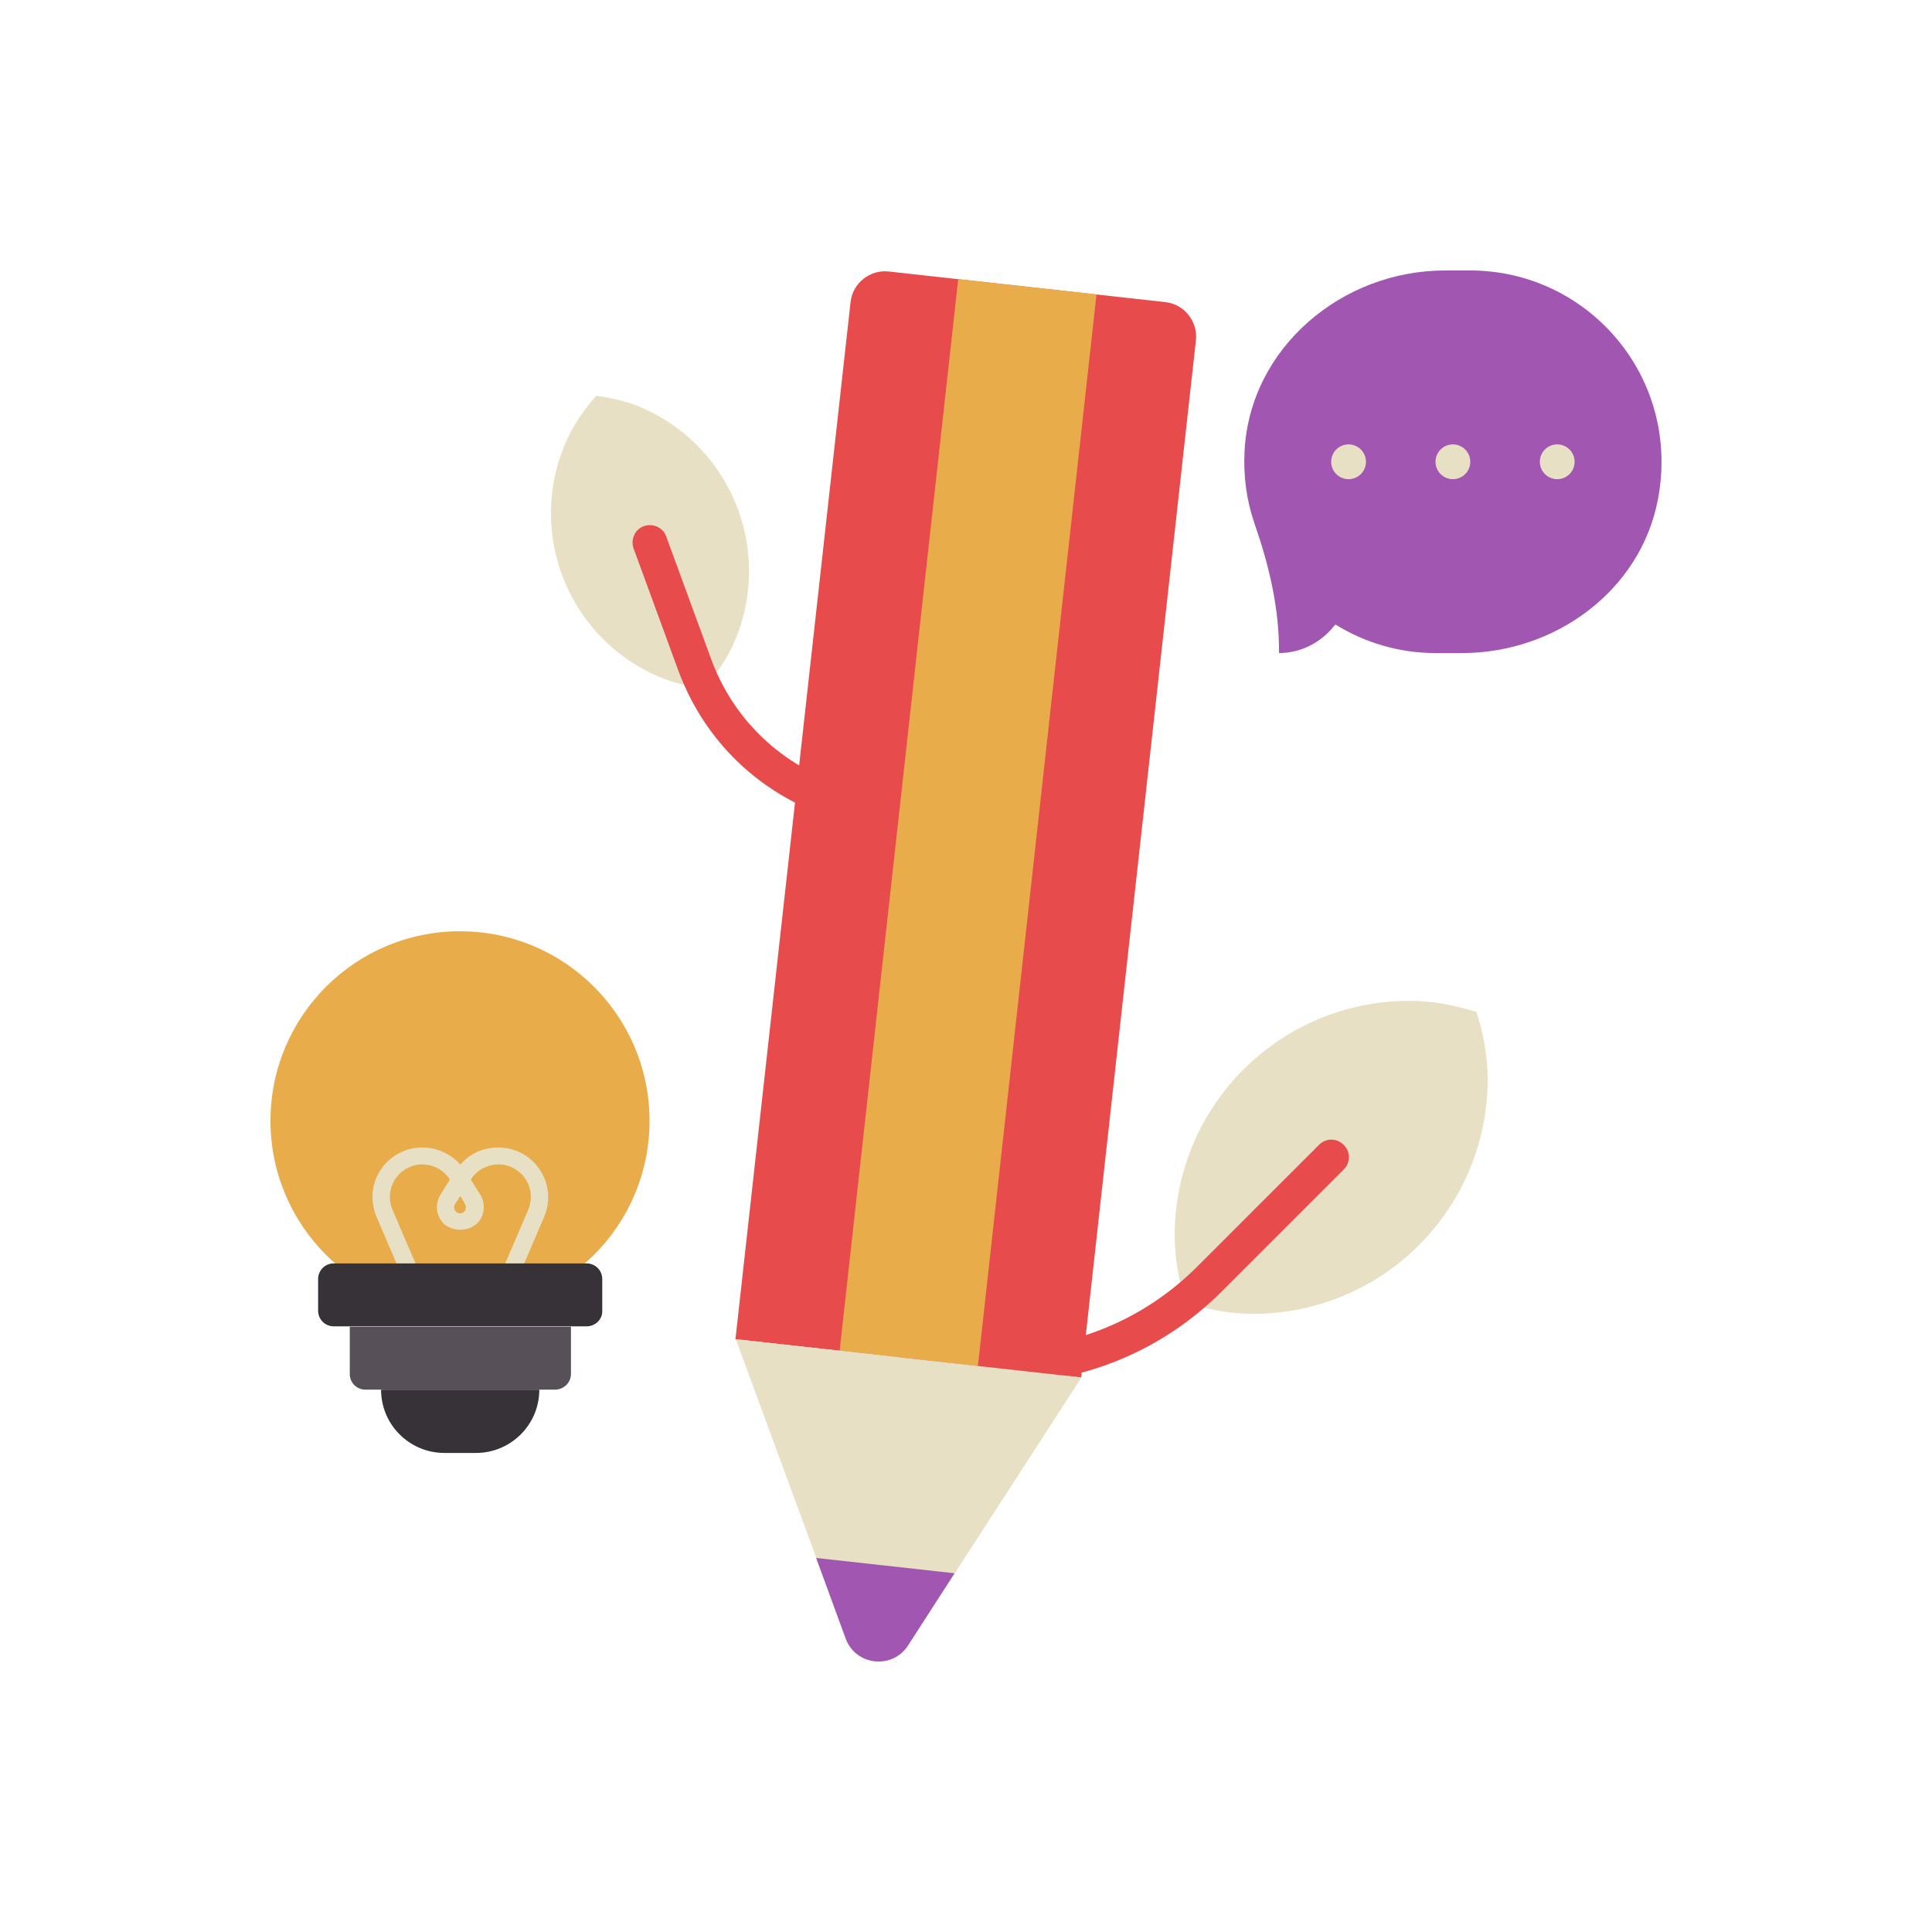 <?xml version="1.0" encoding="UTF-8"?> <svg xmlns="http://www.w3.org/2000/svg" width="200" height="200" viewBox="0 0 200 200" fill="none"><g clip-path="url(#clip0_540_1989)"><path d="M121.602 127.909C121.602 130.357 122.07 132.662 122.754 134.858C124.986 135.542 127.29 136.01 129.703 136.01C143.131 136.01 154.003 125.137 154.003 111.708C154.003 109.26 153.535 106.956 152.851 104.76C150.655 104.075 148.351 103.607 145.903 103.607C132.475 103.607 121.602 114.48 121.602 127.909Z" fill="#E7E0C4"></path><path d="M103.458 143.211H94.602C93.594 143.211 92.802 142.419 92.802 141.41C92.802 140.402 93.594 139.61 94.602 139.61H103.458C111.198 139.61 118.47 136.586 123.942 131.114L136.543 118.513C137.263 117.793 138.379 117.793 139.099 118.513C139.819 119.233 139.819 120.349 139.099 121.069L126.498 133.67C120.342 139.826 112.17 143.211 103.458 143.211V143.211Z" fill="#E84B4B"></path><path d="M75.845 66.849C75.053 68.541 74.009 69.945 72.857 71.277C71.129 71.025 69.401 70.629 67.709 69.837C58.493 65.553 54.461 54.644 58.745 45.391C59.537 43.699 60.581 42.295 61.733 40.963C63.461 41.215 65.189 41.611 66.881 42.403C76.097 46.687 80.093 57.632 75.845 66.849V66.849Z" fill="#E7E0C4"></path><path d="M90.102 86.542C89.85 86.542 89.597 86.506 89.346 86.362L83.261 83.554C77.177 80.746 72.569 75.741 70.229 69.441L65.585 56.768C65.261 55.832 65.729 54.788 66.665 54.464C67.601 54.14 68.645 54.608 68.969 55.544L73.613 68.217C75.593 73.617 79.553 77.901 84.773 80.314L90.858 83.122C91.758 83.554 92.154 84.598 91.722 85.498C91.434 86.146 90.786 86.542 90.102 86.542V86.542Z" fill="#E84B4B"></path><path d="M152.203 28H149.575C138.919 28 129.415 35.993 128.839 46.649C128.695 49.314 129.055 51.87 129.883 54.246C131.359 58.494 132.403 62.851 132.403 67.351V67.603C134.743 67.603 136.831 66.451 138.163 64.723C138.199 64.687 138.271 64.651 138.307 64.687C141.295 66.523 144.823 67.603 148.603 67.603H151.375C160.951 67.603 169.772 61.195 171.608 51.798C174.092 39.125 164.443 28 152.203 28V28Z" fill="#A157B2"></path><path d="M139.603 49.604C140.597 49.604 141.403 48.798 141.403 47.804C141.403 46.81 140.597 46.004 139.603 46.004C138.609 46.004 137.803 46.81 137.803 47.804C137.803 48.798 138.609 49.604 139.603 49.604Z" fill="#E7E0C4"></path><path d="M150.403 49.604C151.397 49.604 152.203 48.798 152.203 47.804C152.203 46.81 151.397 46.004 150.403 46.004C149.409 46.004 148.603 46.81 148.603 47.804C148.603 48.798 149.409 49.604 150.403 49.604Z" fill="#E7E0C4"></path><path d="M161.203 49.604C162.198 49.604 163.003 48.798 163.003 47.804C163.003 46.81 162.198 46.004 161.203 46.004C160.209 46.004 159.403 46.81 159.403 47.804C159.403 48.798 160.209 49.604 161.203 49.604Z" fill="#E7E0C4"></path><path d="M111.918 142.595L76.133 138.634L88.05 31.274C88.266 29.294 90.066 27.89 92.01 28.106L120.63 31.274C122.61 31.49 124.015 33.29 123.799 35.234L111.918 142.595Z" fill="#E84B4B"></path><path d="M99.195 28.889L113.509 30.473L101.232 141.412L86.918 139.828L99.195 28.889Z" fill="#E8AC4B"></path><path d="M93.99 170.353L111.954 142.595L76.169 138.635L87.582 169.633C88.59 172.441 92.37 172.837 93.99 170.353V170.353Z" fill="#E7E0C4"></path><path d="M93.99 170.352L98.814 162.863L84.486 161.279L87.546 169.632C88.59 172.44 92.37 172.836 93.99 170.352V170.352Z" fill="#A157B2"></path><path d="M49.277 150.408H46.001C42.4 150.408 39.448 147.492 39.448 143.855H55.829C55.829 147.492 52.877 150.408 49.277 150.408Z" fill="#373138"></path><path d="M47.62 135.647C58.457 135.647 67.241 126.862 67.241 116.026C67.241 105.189 58.457 96.404 47.62 96.404C36.784 96.404 28 105.189 28 116.026C28 126.862 36.784 135.647 47.62 135.647Z" fill="#E8AC4B"></path><path d="M42.436 134.027L38.98 125.962C38.044 123.766 38.692 121.246 40.636 119.806C41.788 118.942 43.228 118.618 44.669 118.87C45.821 119.086 46.901 119.698 47.657 120.562C48.413 119.662 49.493 119.05 50.645 118.87C52.049 118.618 53.525 118.942 54.677 119.806C56.585 121.246 57.269 123.766 56.333 125.962L52.877 134.027L51.221 133.307L54.677 125.242C55.289 123.802 54.857 122.146 53.597 121.21C52.841 120.634 51.905 120.418 50.969 120.598C50.033 120.778 49.241 121.318 48.737 122.11L49.709 123.658C50.177 124.414 50.213 125.35 49.781 126.142C48.917 127.69 46.361 127.69 45.532 126.142C45.1 125.35 45.136 124.414 45.605 123.658L46.577 122.11C46.072 121.318 45.281 120.778 44.344 120.598C43.408 120.418 42.472 120.634 41.716 121.21C40.456 122.146 40.024 123.802 40.636 125.242L44.092 133.307L42.436 134.027ZM47.657 123.802L47.117 124.63C46.937 124.918 47.044 125.17 47.081 125.278C47.153 125.386 47.297 125.602 47.62 125.602C47.944 125.602 48.124 125.386 48.16 125.278C48.197 125.17 48.304 124.918 48.124 124.63L47.657 123.802Z" fill="#E7E0C4"></path><path d="M60.725 137.303H34.552C33.652 137.303 32.932 136.583 32.932 135.683V132.407C32.932 131.507 33.652 130.787 34.552 130.787H60.725C61.625 130.787 62.345 131.507 62.345 132.407V135.683C62.381 136.583 61.625 137.303 60.725 137.303Z" fill="#373138"></path><path d="M57.449 143.856H37.828C36.928 143.856 36.208 143.136 36.208 142.236V137.34H59.105V142.236C59.105 143.136 58.349 143.856 57.449 143.856Z" fill="#585059"></path></g><defs><clipPath id="clip0_540_1989"><rect width="144" height="144" fill="white" transform="translate(28 28)"></rect></clipPath></defs></svg> 